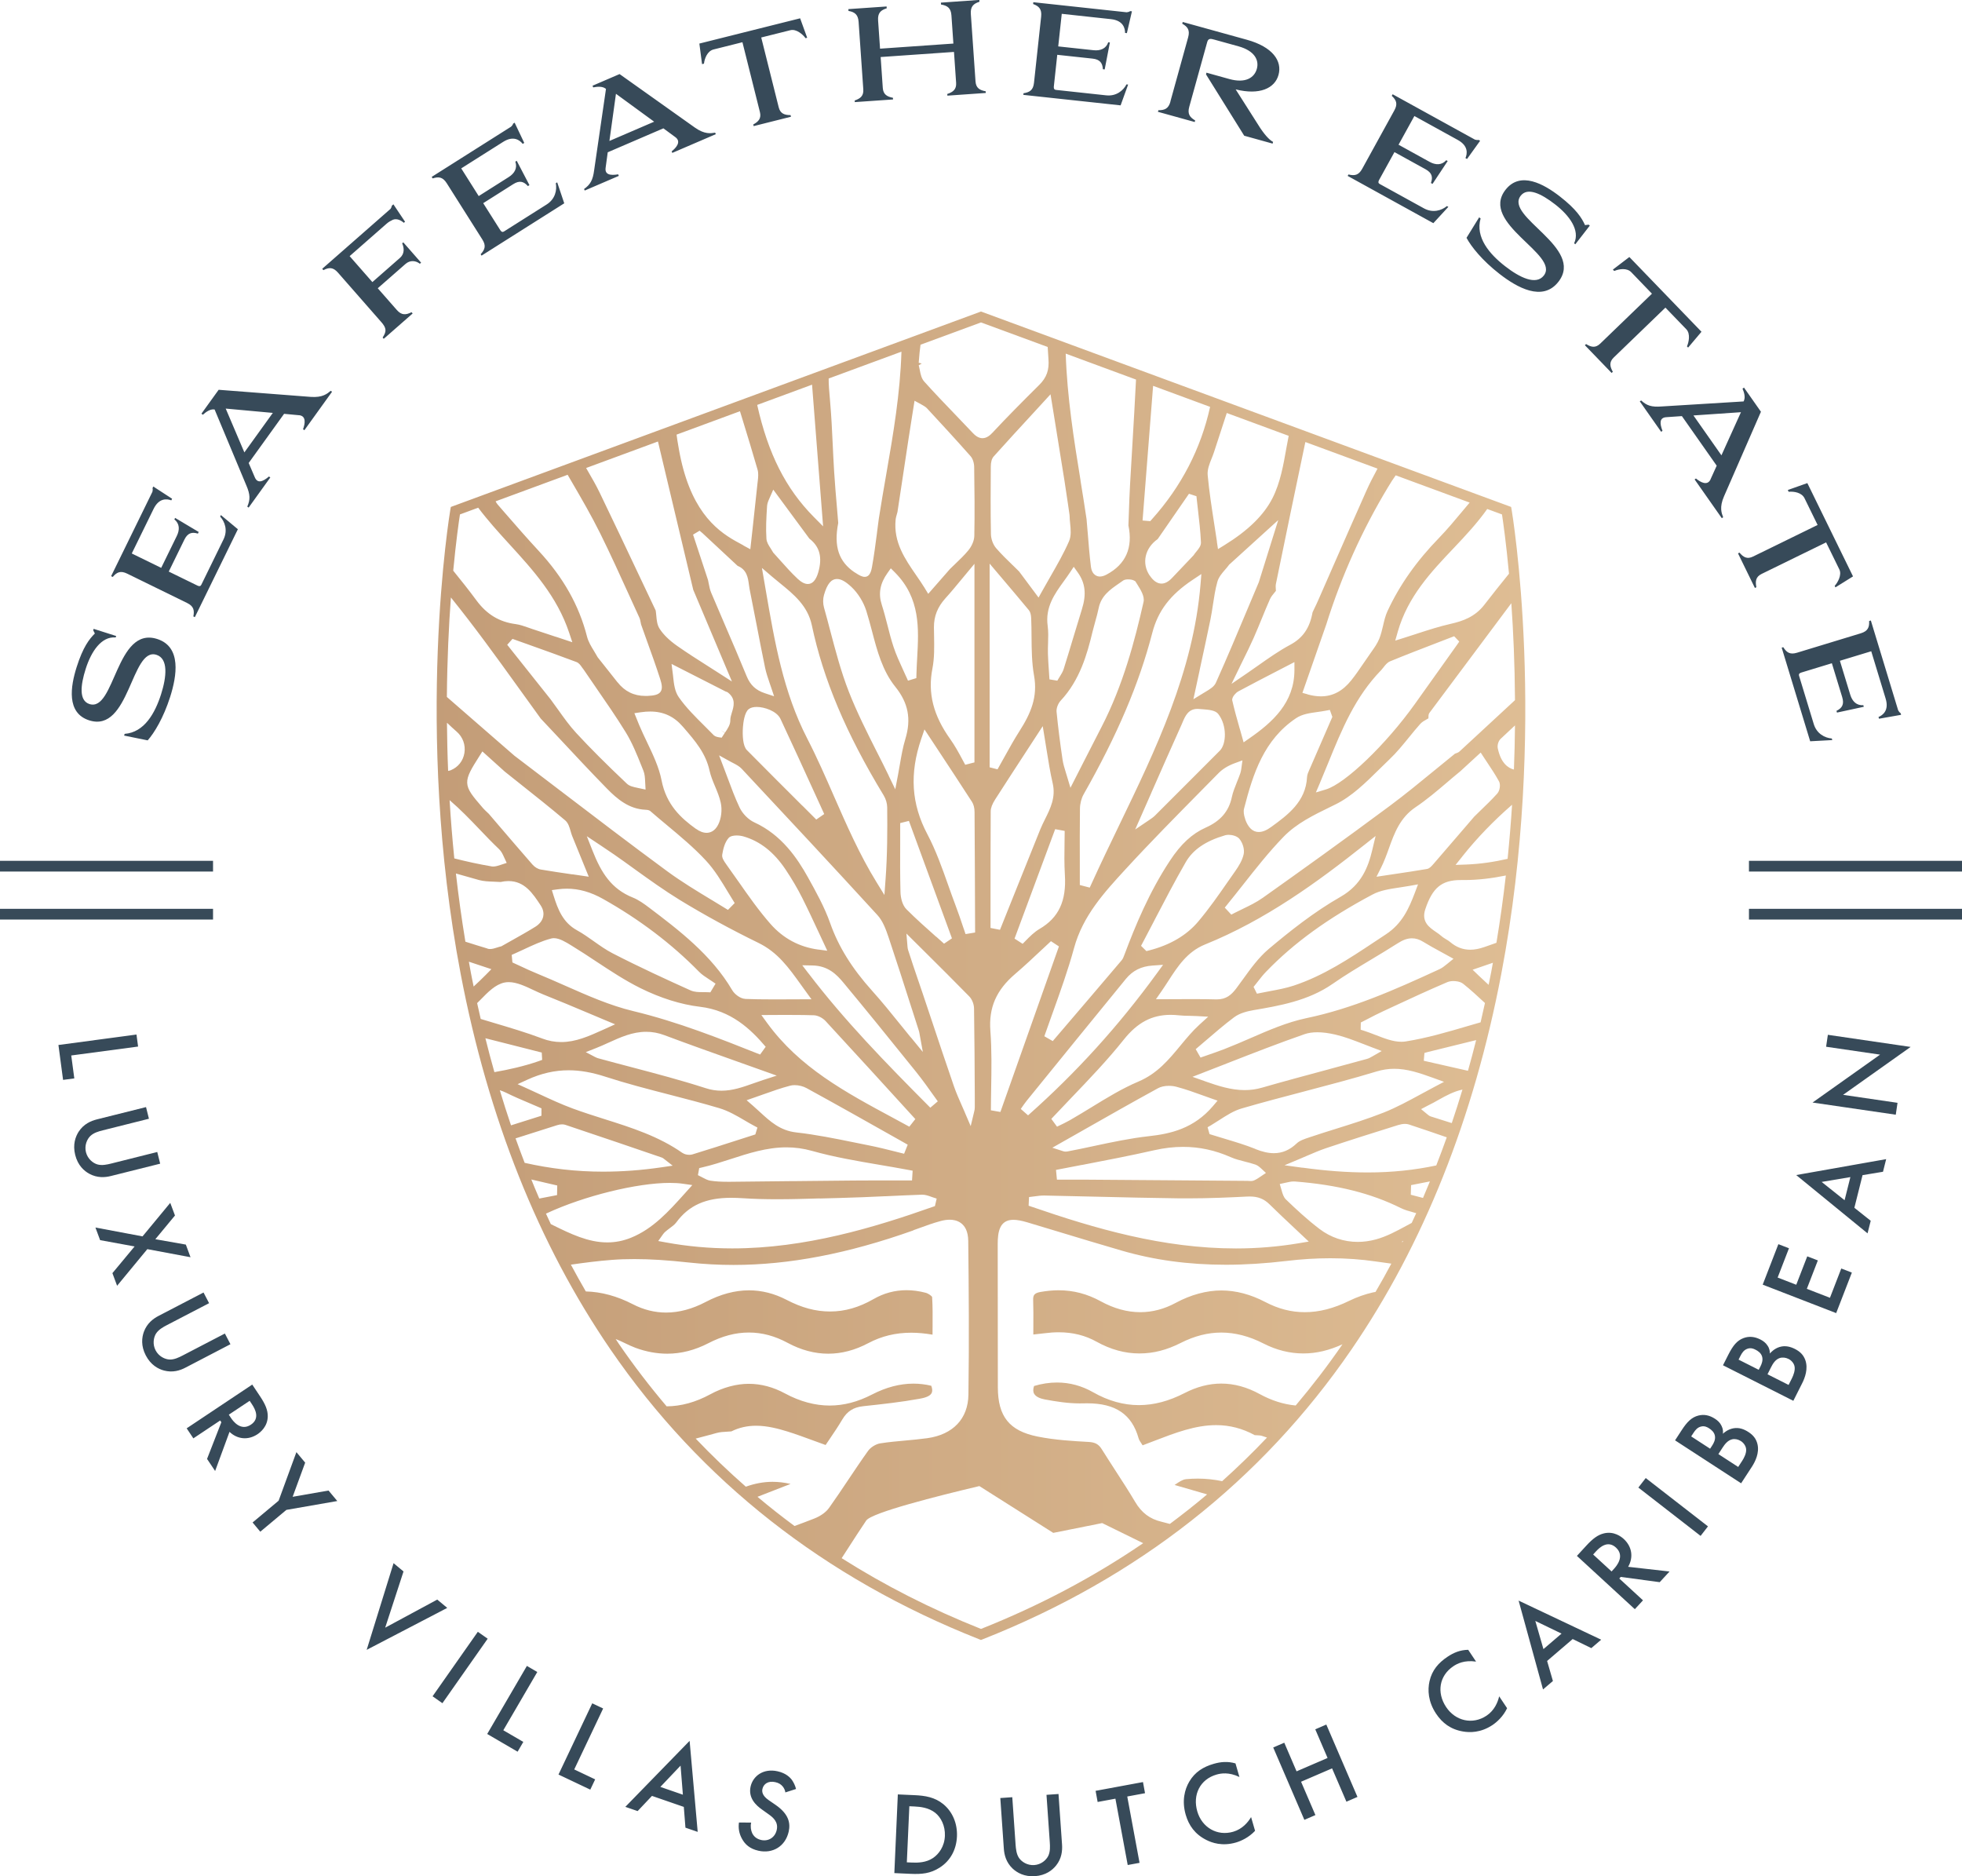 <?xml version="1.0" encoding="UTF-8"?> <svg xmlns="http://www.w3.org/2000/svg" xmlns:xlink="http://www.w3.org/1999/xlink" id="Layer_1" width="149.12mm" height="142.58mm" viewBox="0 0 422.72 404.17"><defs><style>.cls-1{fill:url(#New_Gradient_Swatch_copy);}.cls-1,.cls-2{stroke-width:0px;}.cls-2{fill:#374a59;}</style><linearGradient id="New_Gradient_Swatch_copy" x1="-161.16" y1="210.18" x2="570.28" y2="210.18" gradientUnits="userSpaceOnUse"><stop offset="0" stop-color="#a67a59"></stop><stop offset="1" stop-color="#fadeb1"></stop><stop offset="1" stop-color="#fadeb1"></stop></linearGradient></defs><path class="cls-1" d="M181.34,335.65c2.44-3.79,4.77-7.38,5.3-8.12,1.22-1.72,15.53-5.31,23.94-7.31l.43-.1,15.92,10.08,10.54-2.11,8.83,4.33c-10.66,7.28-22.31,13.45-34.94,18.47-10.71-4.26-20.72-9.35-30.02-15.24M302.12,267.36l.19-.06c-.06.12-.13.24-.19.36v-.3ZM250.28,327.81c-2.55-.6-4.32-1.93-5.73-4.32-1.32-2.23-2.76-4.45-4.15-6.59-.99-1.53-2.01-3.11-3-4.69-.68-1.1-1.43-1.52-2.85-1.6-3.23-.18-7.25-.4-11-1.16-6.07-1.22-8.55-4.3-8.56-10.62-.02-10.29-.03-20.58-.03-30.87,0-2.57.4-5.2,3.37-5.2.79,0,1.78.18,3.02.55,2.11.63,4.21,1.27,6.31,1.9l.56.17c4.41,1.33,8.94,2.71,13.4,4,7.07,2.06,14.44,3.06,22.52,3.06,4.13,0,8.53-.28,13.07-.82,3.27-.39,6.36-.58,9.44-.58,3.32,0,6.62.23,9.81.7,1.1.16,2.2.31,3.31.46-1.1,2.07-2.24,4.1-3.41,6.1-.17.03-.34.06-.51.09-1.71.38-3.49,1.01-5.13,1.81-3.38,1.66-6.52,2.46-9.6,2.46-2.92,0-5.7-.72-8.51-2.19-3.15-1.65-6.34-2.49-9.47-2.49s-6.55.9-9.82,2.67c-2.46,1.33-5.03,2.01-7.64,2.01-2.82,0-5.69-.79-8.53-2.35-2.9-1.59-5.87-2.37-9.08-2.37-1.26,0-2.58.13-3.92.37-1.37.25-1.58.75-1.55,1.77.06,1.8.05,3.59.04,5.49,0,.63,0,1.26-.01,1.9.22-.03.42-.05.53-.06.69-.07,1.29-.13,1.88-.21,1.06-.14,2.09-.21,3.06-.21,3.05,0,5.72.67,8.18,2.04,3,1.67,6.09,2.52,9.19,2.52s5.95-.76,8.93-2.27c2.97-1.5,5.83-2.23,8.75-2.23s5.98.77,9.08,2.36c2.78,1.42,5.66,2.14,8.56,2.14s5.6-.68,8.45-1.97c-3.16,4.59-6.53,8.98-10.08,13.18-2.59-.24-5.19-1.06-7.75-2.46-2.73-1.5-5.51-2.26-8.28-2.26-2.62,0-5.27.68-7.88,2.03-3.41,1.75-6.64,2.61-9.89,2.61s-6.58-.91-9.86-2.78c-2.42-1.38-5.03-2.09-7.76-2.09-1.62,0-3.29.25-4.95.75-.23.68-.22,1.25.02,1.67.41.73,1.48,1.07,2.32,1.23,2.38.44,4.94.85,7.5.85.25,0,.5,0,.75-.01.3-.01.59-.01.88-.01,6.1,0,9.61,2.39,11.05,7.52.11.39.37.78.65,1.19.08.11.15.22.22.34.89-.33,1.77-.67,2.65-1.01,4.27-1.64,8.67-3.34,13.18-3.34,2.95,0,5.67.71,8.33,2.16.14.01.28.02.42.02.44.02.9.03,1.33.2.29.11.6.2.89.3-3.09,3.26-6.32,6.39-9.66,9.39-1.74-.36-3.48-.55-5.24-.55-.84,0-1.7.04-2.54.12-.75.07-1.5.59-2.29,1.13-.06.04-.12.08-.18.12l2.43.7c1.46.42,3,.87,4.58,1.33-2.6,2.2-5.28,4.31-8.03,6.36-.6-.17-1.2-.33-1.8-.47M196.8,265c.35-.12,1.23-.44,1.23-.44,1.51-.55,3.05-1.11,4.61-1.53.73-.2,1.4-.29,2.01-.29,1.17,0,3.91.44,3.96,4.54.12,10.49.21,21.76.04,33.15-.07,5.17-3.3,8.59-8.85,9.37-1.59.22-3.21.37-4.77.51-1.79.16-3.63.33-5.4.61-.91.14-2.05.85-2.59,1.6-1.47,2.05-2.89,4.18-4.28,6.25-1.34,2-2.71,4.05-4.13,6.04-.65.92-1.8,1.75-3.16,2.29-1.43.57-2.86,1.09-4.29,1.62-2.73-2.02-5.39-4.11-7.98-6.29,1.88-.75,3.77-1.48,5.62-2.19.5-.19,1-.39,1.51-.58-1.29-.3-2.6-.46-3.88-.46-1.94,0-3.86.37-5.76,1.05-3.75-3.29-7.36-6.74-10.8-10.36,1-.25,1.99-.52,2.98-.79.5-.14,1-.28,1.49-.41.75-.21,1.54-.25,2.3-.29.31-.02.61-.03.91-.06,1.66-.82,3.41-1.22,5.35-1.22,2.41,0,4.81.65,6.63,1.21,1.95.6,3.86,1.31,5.88,2.05.8.29,1.61.59,2.45.89.28-.43.58-.86.88-1.3.92-1.35,1.86-2.75,2.72-4.2,1.03-1.75,2.4-2.63,4.46-2.85l.24-.03c3.92-.42,7.96-.86,11.87-1.57.78-.14,2.23-.41,2.66-1.21.21-.39.19-.93-.06-1.6-1.27-.31-2.57-.46-3.86-.46-2.89,0-5.88.78-8.88,2.33-3.12,1.61-6.12,2.39-9.18,2.39s-6.35-.85-9.6-2.61c-2.55-1.38-5.17-2.07-7.8-2.07s-5.55.76-8.32,2.27c-3.11,1.69-6.26,2.56-9.38,2.58-3.62-4.27-7.05-8.73-10.26-13.41-.24-.36-.48-.73-.72-1.09.69.27,1.37.58,2.02.9.75.36,1.5.72,2.26,1,2.29.84,4.59,1.26,6.83,1.26,2.99,0,5.96-.76,8.84-2.25,3-1.55,5.86-2.31,8.75-2.31s5.61.75,8.36,2.23c2.88,1.55,5.82,2.33,8.73,2.33s5.79-.76,8.65-2.28c2.86-1.51,5.88-2.24,9.23-2.24,1.47,0,2.97.14,4.6.42,0-.6,0-1.19.01-1.78.02-2.19.03-4.27-.1-6.32-.07-.23-.81-.77-1.38-.92-1.39-.37-2.79-.56-4.14-.56-2.5,0-4.9.64-7.11,1.92-3.12,1.79-6.18,2.67-9.34,2.67s-6.14-.82-9.39-2.51c-2.62-1.36-5.34-2.05-8.09-2.05-3.03,0-6.17.84-9.32,2.5-2.89,1.52-5.77,2.29-8.54,2.29-2.45,0-4.86-.6-7.16-1.79-3.41-1.76-6.82-2.68-10.14-2.76-1.1-1.9-2.18-3.82-3.22-5.77,2.94-.42,5.91-.81,8.88-1.03,1.52-.12,3.13-.17,4.8-.17,3.44,0,7.09.23,11.86.75,3.12.34,6.31.51,9.48.51,12.01,0,24.68-2.43,38.76-7.44M222.37,259.98l-.75-.26.09-1.86,1.28-.16c.65-.09,1.26-.17,1.9-.17h.13c3.56.07,7.1.16,10.65.24h.06c6.06.15,12.33.29,18.49.37.59,0,1.19,0,1.78,0,4.56,0,9.02-.2,12.77-.39.17,0,.35-.01.51-.01,1.76,0,3.06.52,4.24,1.68,1.7,1.68,3.43,3.3,5.26,5.02l3.2,3.01-2.1.35c-4.43.75-9,1.13-13.59,1.13h0c-15.74,0-30.41-4.3-43.91-8.95M176.62,258.17h.06c1.37-.04,2.74-.08,4.11-.11,3.32-.08,6.7-.23,9.97-.38h.14c2.53-.12,5.15-.24,7.73-.33h.08c.65,0,1.26.21,1.85.42.12.04.23.08.33.12l.92.3-.38,1.62-.55.19c-12.49,4.41-27.38,8.92-43.11,8.92h0c-4.84,0-9.66-.43-14.32-1.29l-1.63-.3.96-1.36c.17-.24.32-.42.49-.58.33-.3.69-.56,1.03-.82.55-.4,1.05-.78,1.4-1.24,2.69-3.67,6.34-5.31,11.82-5.31.78,0,1.62.03,2.57.09,2.24.15,4.64.22,7.35.22,3.05,0,6.16-.09,9.17-.18M119.19,263.94c-.17-.09-.34-.17-.51-.25-.35-.75-.7-1.51-1.05-2.26l.18-.08c8.03-3.73,19.42-6.54,26.5-6.54,1.07,0,2.04.06,2.89.19l1.96.28-1.57,1.75c-3.54,3.94-6.88,7.65-11.61,9.58-1.7.69-3.38,1.02-5.15,1.02-4.12,0-7.94-1.87-11.63-3.68M284.33,264.76c-2.6-1.97-5.03-4.22-7.26-6.37-.53-.51-.73-1.24-.93-1.94l-.41-1.4,1.35-.3c.54-.12,1.1-.25,1.66-.25.09,0,.19,0,.28.01,9.16.72,16.4,2.54,22.79,5.72.81.4,1.74.66,2.65.91l.67.19c-.32.7-.64,1.41-.97,2.1-.36.19-.72.38-1.07.57l-.05.03c-2.21,1.2-4.3,2.33-6.62,2.96-1.29.35-2.6.53-3.89.53-2.98,0-5.81-.95-8.2-2.76M303.96,257.35l.06-2.06,4.06-.8c-.49,1.19-.98,2.38-1.49,3.56l-2.64-.69ZM114.46,254.07l5.6,1.3-.04,2.07-3.83.74c-.59-1.36-1.16-2.73-1.72-4.12M153.1,254.34c-.62-.09-1.17-.39-1.7-.67-.12-.07-.22-.12-.32-.17l-.71-.36.28-1.52.68-.16c2.04-.47,4.08-1.13,6.06-1.77,3.85-1.25,7.82-2.54,12.05-2.54,1.88,0,3.66.25,5.46.75,4.78,1.35,9.81,2.2,14.67,3.03,1.9.32,4.06.69,6.14,1.08l.92.17-.13,2.1s-3.18,0-4.26,0c-1.26,0-2.51,0-3.76,0-1.52,0-3.04,0-4.55.02-4.36.04-8.72.09-13.08.13h-.59c-4.32.05-8.65.1-12.97.14h-.47s0,0,0,0c-1.5,0-2.64-.07-3.7-.23M227.53,252.01c1.85-.36,3.7-.71,5.55-1.07h.07c5.11-.99,10.4-2,15.55-3.17,2.11-.48,4.2-.72,6.2-.72,3.54,0,6.9.73,10.27,2.22.95.42,2.01.69,3.03.95.76.19,1.54.39,2.29.65.52.18.93.56,1.29.89l.97.9-1.1.75c-.45.31-.91.62-1.44.86-.2.09-.43.14-.73.14-.13,0-.26,0-.4-.02-.14-.01-.26-.02-.37-.02l-14.58-.11c-6.82-.05-13.64-.1-20.46-.15-.89,0-1.77,0-2.66,0h-3.29s-.2-2.1-.2-2.1ZM113.04,250.49c-.67-1.74-1.33-3.5-1.96-5.27,3.05-.98,6.02-1.92,8.94-2.84.36-.12.74-.18,1.09-.18.27,0,.51.04.72.11,7.64,2.55,15.09,5.1,20.73,7.03.18.06.32.16.41.23l1.96,1.53-2.46.36c-4.34.63-8.44.93-12.55.93-5.77,0-11.34-.65-16.88-1.9M280.6,251.54l-3.84-.53,3.57-1.5c.44-.18.87-.37,1.31-.56,1.3-.56,2.65-1.14,4.03-1.61,5.11-1.71,10.27-3.34,15.56-4.99.52-.16,1.03-.25,1.47-.25.31,0,.59.04.84.12,2.73.9,5.43,1.82,8.17,2.77-.73,2.04-1.48,4.07-2.26,6.06-4.66.99-9.53,1.51-14.75,1.51-4.39,0-9-.34-14.11-1.04M107.67,234.84c.45.14.9.32,1.36.54,1.65.82,3.38,1.55,5.05,2.26.66.28,1.3.55,1.94.83l.64.28v1.59s-6.56,2.07-6.56,2.07c-.85-2.49-1.65-5.02-2.42-7.58M312.77,241.92c-1.51-.48-3.01-.96-4.52-1.43-.28-.09-.49-.26-.8-.52l-1.27-1.05,1.44-.76c.81-.39,1.59-.82,2.34-1.25,1.61-.9,3.27-1.81,5.13-2.2-.73,2.43-1.49,4.84-2.3,7.21,0,0-.01,0-.02,0M229.02,247.97l-2.29-.74,2.1-1.19c1.32-.75,2.63-1.49,3.95-2.24l.49-.28c5.3-3.01,10.77-6.12,16.22-9.1.62-.34,1.43-.52,2.35-.52.57,0,1.14.07,1.65.21,1.97.52,3.91,1.22,5.79,1.9.53.19,1.06.38,1.59.57l1.46.51-1,1.18c-4.09,4.8-9.06,5.96-13.82,6.48-3.99.44-8.01,1.3-11.9,2.13-1.85.4-3.74.8-5.61,1.15-.12.02-.25.04-.37.04-.21,0-.41-.03-.61-.1M193.12,248.11c-2.07-.52-4.03-1.01-6.01-1.4-1.03-.2-2.05-.41-3.08-.62-4.07-.83-8.28-1.68-12.46-2.15-3.49-.39-5.62-2.35-7.88-4.43-.47-.43-.95-.87-1.45-1.31l-1.38-1.2,1.72-.6c.61-.21,1.19-.42,1.76-.62l.06-.02c2.1-.75,3.92-1.39,5.83-1.89.29-.08.62-.12.97-.12.88,0,1.85.24,2.59.65,6.56,3.59,13.19,7.33,19.59,10.94l2.19,1.24-.78,1.95c-.57-.14-1.13-.28-1.69-.42M147.05,248.37c-5.09-3.59-11.05-5.48-16.81-7.3-2.25-.71-4.57-1.45-6.83-2.28-2.44-.9-4.78-1.98-7.25-3.13-.82-.38-1.66-.77-2.52-1.16l-2.12-.96,2.12-.97c2.97-1.36,5.88-2.02,8.88-2.02,2.46,0,5.03.45,7.87,1.37,4.53,1.47,9.23,2.69,13.78,3.86,3.56.92,7.24,1.87,10.83,2.94,1.93.58,3.72,1.62,5.44,2.63.64.38,1.31.77,1.99,1.13l.76.41-.45,1.48-3.5,1.12c-3.29,1.06-6.69,2.15-10.05,3.18-.2.06-.43.09-.68.09-.55,0-1.1-.15-1.46-.41M270.47,247.49c-2.15-.86-4.43-1.54-6.63-2.2-.9-.27-1.8-.54-2.69-.82l-.55-.17-.42-1.48.71-.41c.59-.35,1.19-.74,1.77-1.11,1.62-1.04,3.14-2.03,4.91-2.54,4.42-1.29,8.94-2.47,13.31-3.62,5.17-1.36,10.53-2.76,15.73-4.34,1.26-.38,2.5-.57,3.78-.57,2.76,0,5.36.86,8.48,1.99l2.25.82-2.12,1.12c-.98.52-1.93,1.04-2.86,1.54-2.73,1.48-5.3,2.88-8.02,3.96-3.39,1.34-6.93,2.45-10.35,3.52-1.76.55-3.59,1.12-5.39,1.73l-.33.11c-.96.32-2.04.67-2.68,1.29-1.49,1.42-3.1,2.1-4.91,2.1-1.18,0-2.49-.29-4-.9M306.76,228.5l.14-1.68.74-.21,10.4-2.56c-.56,2.22-1.14,4.43-1.76,6.61l-9.52-2.16ZM104.58,223.65l12.14,3.08.09,1.58-.76.28c-3.19,1.1-6.45,1.82-9.53,2.36-.68-2.4-1.33-4.84-1.94-7.3M259.62,232.91l-2.7-.95,2.67-1.04c1.56-.6,3.11-1.21,4.65-1.81l.27-.11c5.7-2.22,11.04-4.31,16.57-6.23.78-.27,1.7-.41,2.74-.41,1.16,0,2.48.17,3.92.51,2.01.47,3.96,1.23,6.02,2.03l.11.04c.56.22,1.14.44,1.73.67l2.09.79-1.94,1.12c-.47.27-.83.47-1.23.58-2.64.73-5.28,1.43-7.92,2.15l-.24.07c-4.75,1.28-9.65,2.59-14.44,3.97-1.24.36-2.46.53-3.76.53-2.91,0-5.7-.9-8.54-1.9M152.03,234.4c-5.26-1.7-10.7-3.13-15.97-4.52-2.36-.62-4.76-1.25-7.12-1.9-.16-.04-.4-.12-.67-.26l-2.06-1.08,2.16-.85c.9-.35,1.8-.76,2.66-1.15,2.69-1.22,5.24-2.38,8.2-2.38,1.33,0,2.62.24,3.93.73,5.12,1.92,10.21,3.73,15.61,5.65,1.86.66,3.73,1.33,5.64,2.01l2.94,1.05-2.97.96c-.71.23-1.39.47-2.06.71-2.29.81-4.46,1.58-6.87,1.58-1.16,0-2.28-.18-3.42-.55M192.6,240.9c-10.47-5.63-20.33-10.93-27.34-20.57l-1.22-1.68,3.69-.02c.92,0,1.82,0,2.73,0,1.96,0,3.48.02,4.9.07.83.03,1.88.55,2.53,1.26,6.37,6.89,12.79,13.94,19.01,20.76l.31.34-1.29,1.64c-1.11-.6-2.22-1.2-3.32-1.8M226.51,241.02c1.43-1.53,2.9-3.07,4.33-4.56l.04-.04c3.82-3.99,7.77-8.11,11.24-12.47,2.95-3.7,6.07-5.34,10.11-5.34.59,0,1.22.04,1.86.11.71.08,1.42.09,2.18.1.5,0,1,.02,1.51.05l2.53.14-1.88,1.71c-1.49,1.35-2.79,2.93-4.06,4.46-2.58,3.12-5.02,6.07-9.09,7.8-3.5,1.48-6.84,3.53-10.07,5.51-1.54.94-3.12,1.91-4.71,2.82-.79.45-1.61.84-2.41,1.22l-.35.17-1.23-1.68ZM116.78,223.69c-3.43-1.29-6.89-2.31-10.55-3.4-.88-.26-1.77-.53-2.66-.8-.26-1.13-.52-2.27-.77-3.41.26-.26.53-.53.79-.79,1.55-1.59,3.16-3.24,5.1-3.64.29-.06.59-.09.91-.09,1.72,0,3.58.88,5.38,1.73.7.33,1.41.66,2.08.93,3.26,1.3,6.47,2.65,9.87,4.08,1.1.46,2.21.93,3.35,1.41l2.25.94-2.65,1.2c-2.99,1.35-5.83,2.62-8.95,2.62-1.4,0-2.76-.25-4.14-.77M296.38,222.95c-.83-.32-1.66-.65-2.46-.9l-.76-.24.03-1.55,1.67-.86c.95-.49,2.03-1.05,3.09-1.54l1.76-.82c3.97-1.85,8.05-3.74,12.13-5.48.45-.19.97-.23,1.32-.23.32,0,1.4.04,2.1.6,1.59,1.26,3.04,2.61,4.68,4.13-.3,1.4-.62,2.79-.94,4.16-.88.25-1.75.51-2.55.74-4.65,1.37-9.04,2.66-13.6,3.38-.3.05-.61.07-.93.07-1.8,0-3.69-.74-5.52-1.46M174.18,209.67l-1.33-1.74,2.19.04c3.38.06,5.23,1.96,6.7,3.73,4.69,5.65,9.65,11.75,15.63,19.19,1.43,1.78,2.77,3.67,4.07,5.5l.61.85-1.61,1.37c-9.76-9.81-18.47-18.75-26.25-28.94M219.93,238.88c.41-.6.82-1.19,1.27-1.76,7.54-9.29,14.36-17.68,21.37-26.25,1.47-1.79,3.3-2.71,5.75-2.88l2.27-.16-1.34,1.84c-8.25,11.33-17.32,21.34-27.75,30.59l-1.58-1.39ZM318.53,210.09l-1.25-1.2,4.37-1.5c-.12.68-.24,1.35-.37,2.03-.18.92-.37,1.82-.55,2.73-.73-.68-1.46-1.35-2.21-2.06M101.43,209.42c-.14-.76-.27-1.51-.41-2.26l4.85,1.61-1.19,1.21c-.82.83-1.71,1.68-2.63,2.53-.21-1.03-.43-2.05-.62-3.09M213.49,239.17c0-1.57.04-3.16.06-4.71.07-4.08.14-8.3-.17-12.4-.38-5.01,1.27-8.79,5.34-12.26,1.99-1.7,3.93-3.52,5.8-5.28l.12-.11c.59-.56,1.19-1.12,1.79-1.67l1.72,1.13-12.61,35.66-2.06-.36ZM257.62,226c.62-.53,1.23-1.05,1.85-1.58l.13-.11c2.03-1.74,4.11-3.54,6.28-5.17,1.26-.95,3.02-1.34,4.24-1.55,5.51-.94,11.74-2,16.99-5.65,2.71-1.89,5.6-3.61,8.38-5.28,1.85-1.11,3.76-2.26,5.61-3.44,1.18-.76,2.14-1.1,3.11-1.1.81,0,1.59.24,2.4.74,1.2.74,2.48,1.44,3.84,2.18.44.24.88.48,1.33.73l1.38.76-1.43,1.16c-.52.42-1,.81-1.56,1.07-9.87,4.56-18.85,8.5-28.7,10.56-4.15.87-8.2,2.63-12.12,4.34-1.84.8-3.74,1.62-5.65,2.36-1.28.49-2.59.94-3.86,1.38-.39.14-.79.27-1.18.41l-1.04-1.81ZM136.43,217.8c-5.04-1.21-9.9-3.37-14.61-5.45-2-.88-4.05-1.79-6.08-2.62-1.18-.48-2.35-1.02-3.48-1.55-.43-.2-.87-.4-1.3-.6l-.56-.26-.15-1.63.7-.31c.65-.29,1.31-.6,1.94-.89,1.89-.88,3.84-1.8,5.89-2.33.17-.04.35-.07.55-.07,1.2,0,2.56.83,3.76,1.57l.21.13c1.74,1.06,3.47,2.2,5.14,3.31,3.05,2.01,6.21,4.1,9.51,5.74,4.35,2.16,8.79,3.55,12.85,4.03,6.71.79,10.93,4.8,14.17,8.62l-1.2,1.67c-8.71-3.46-17.71-7.04-27.34-9.36M207.89,239.65c-.2-.48-.42-.96-.63-1.43-.6-1.37-1.23-2.78-1.73-4.22-1.66-4.82-3.34-9.83-4.81-14.25-.65-1.94-1.3-3.88-1.95-5.82-.3-.9-.61-1.8-.92-2.7l-.03-.08c-.72-2.12-1.47-4.31-2.16-6.49-.07-.21-.11-.43-.13-.69l-.24-2.87,4.05,4.02c3.12,3.1,6.35,6.31,9.48,9.51.61.62,1.03,1.67,1.04,2.62.1,6.37.13,12.78.16,18.97v2.31c.01.32-.06.63-.12.89l-.76,3.16-1.26-2.93ZM152.41,213.73c-.3-.01-.6-.01-.89-.01-.94,0-1.91,0-2.76-.39-5.04-2.27-10.97-4.99-16.74-7.96-1.46-.75-2.81-1.71-4.12-2.64-1.15-.81-2.33-1.65-3.57-2.33-3.05-1.68-4.13-4.5-5.06-7.47l-.37-1.19,1.24-.17c.66-.09,1.33-.14,1.98-.14,2.61,0,5.16.72,7.81,2.21,7.84,4.4,14.8,9.68,20.69,15.69.58.6,1.34,1.09,2.07,1.57.22.14.43.28.65.43l.83.56-1.12,1.87-.63-.03ZM270.08,212.59l.43-.53c.19-.23.37-.46.55-.7.55-.7,1.11-1.42,1.75-2.07,5.95-6.17,13.22-11.44,22.88-16.59,1.72-.92,3.73-1.21,5.86-1.53.7-.1,1.41-.21,2.13-.34l1.84-.33-.66,1.75c-1.3,3.44-2.76,6.72-6.27,9.02-.77.51-1.54,1.02-2.31,1.53l-.17.11c-5.38,3.58-10.96,7.27-17.34,9.39-1.69.56-3.48.89-5.2,1.21-.66.12-1.31.24-1.96.38l-.8.16-.73-1.47ZM324.44,188.58c-.54,4.74-1.21,9.59-2.03,14.51-.85.3-1.71.6-2.56.9-1.12.39-2.12.59-3.07.59-1.6,0-3.02-.54-4.34-1.66-.24-.21-.53-.38-.83-.56-.36-.22-.73-.44-1.07-.74-.34-.31-.77-.6-1.18-.88-1.42-.97-3.18-2.19-2.27-4.9,1.55-4.63,3.54-6.27,7.63-6.27,0,0,.54,0,.71,0,3.08,0,6.07-.38,9.01-.98M105.04,204.33c-1.59-.47-3.18-.98-4.77-1.48-.82-4.98-1.5-9.89-2.04-14.69,1.61.46,3.26.92,4.98,1.41.99.27,2.09.31,3.16.35.51.02,1,.04,1.48.07.59-.13,1.16-.2,1.69-.2,3.5,0,5.25,2.66,6.95,5.24.67,1.01.66,1.88.54,2.43-.19.85-.77,1.6-1.7,2.18-1.65,1.03-3.38,1.99-5.05,2.93-.72.4-1.41.79-2.11,1.19l-.14.08-.15.04c-.24.05-.51.14-.75.22-.51.16-1.03.33-1.54.33-.2,0-.39-.03-.56-.08M160.57,215.17c-1.05-.04-2.3-1-2.81-1.87-4.45-7.6-11.58-13-17.87-17.76-1.1-.83-2.28-1.69-3.55-2.2-4.63-1.85-6.81-5.36-8.67-10.07l-1.24-3.14,3.1,2.06c1.03.69,1.91,1.27,2.77,1.87,1.5,1.04,3.01,2.13,4.46,3.18,3.14,2.26,6.39,4.59,9.73,6.64,5.23,3.19,10.92,6.3,16.92,9.23,4.14,2.02,6.48,5.28,9.19,9.06.33.46.67.93,1.01,1.4l1.22,1.68-4.86.02c-1.15,0-2.26.01-3.35.01-2.46,0-4.33-.03-6.07-.1M250.21,213.58c.52-.75,1.02-1.52,1.5-2.26,2.01-3.11,4.07-6.31,7.92-7.87,13.04-5.27,24.22-13.43,34.35-21.47l2.4-1.9-.71,2.98c-.89,3.74-2.34,7.55-6.84,10.12-5.82,3.32-11.09,7.55-15.48,11.24-2.17,1.83-3.92,4.26-5.61,6.61l-.07.09c-.42.59-.84,1.17-1.27,1.74-1.08,1.45-2.21,2.42-4.22,2.42h-.16c-1.4-.04-2.93-.06-4.82-.06-1.12,0-2.25,0-3.41.01l-4.74.02,1.16-1.67ZM176.31,204.55c-4.1-.55-7.57-2.41-10.31-5.53-2.53-2.88-4.77-6.08-6.93-9.17l-.06-.08c-.81-1.16-1.65-2.36-2.49-3.52l-.03-.05c-.55-.76-1-1.44-.88-2.13.19-1.15.52-2.59,1.36-3.55.39-.45,1.16-.55,1.73-.55.52,0,1.07.08,1.52.21,3.58,1.05,6.53,3.38,9.04,7.13,1.36,2.03,2.57,4.09,3.58,6.1,1.18,2.34,2.28,4.7,3.44,7.19.37.8.75,1.61,1.14,2.44l.82,1.76-1.92-.26ZM245.85,203.73l.37-.7c.85-1.61,1.7-3.24,2.54-4.85l.02-.05c2.13-4.09,4.34-8.32,6.68-12.39,1.57-2.72,4.27-4.57,8.52-5.82.22-.06.47-.09.74-.09.76,0,1.79.26,2.29.84.75.88,1.16,2.3.95,3.3-.28,1.35-1.09,2.64-1.85,3.72-.51.72-1.01,1.45-1.52,2.17-2.01,2.9-4.09,5.88-6.4,8.62-2.51,2.99-6.08,5.09-10.61,6.25l-.58.15-1.16-1.14ZM218.59,202.18l8.75-23.57,2.05.38c0,.8-.02,1.6-.03,2.4-.04,2.32-.07,4.71.07,7.05.36,5.65-1.33,9.25-5.47,11.67-1.11.65-2.09,1.63-3.03,2.59-.2.2-.4.4-.6.61l-1.74-1.12ZM201.7,201.79c-2.14-1.9-4.35-3.86-6.4-5.92-.91-.9-1.26-2.52-1.29-3.73-.09-3.52-.08-7.09-.06-10.55,0-1.16,0-2.31,0-3.46v-.83s1.88-.47,1.88-.47l9.27,25.3-1.7,1.15c-.56-.5-1.13-1.01-1.69-1.51M315.04,184.51c3.22-4.05,6.81-7.74,10.74-11.16-.24,3.79-.56,7.68-.96,11.65-2.88.66-5.83,1.11-8.91,1.23l-2.3.08,1.44-1.8ZM105.86,186.62c-2.64-.45-5.3-1.03-7.98-1.71-.43-4.29-.77-8.48-1.01-12.55,2.28,1.96,4.36,4.1,6.39,6.23,1.39,1.46,2.82,2.95,4.29,4.35.48.46.76,1.07,1.03,1.66l.59,1.28-1.35.44c-.51.17-1.04.34-1.58.34-.13,0-.26-.01-.38-.03M225.01,223.21c.57-1.63,1.15-3.24,1.71-4.81l.05-.13c1.73-4.83,3.36-9.37,4.64-14.06,1.9-6.97,6.55-12.02,11.04-16.91,5.33-5.81,10.97-11.51,16.42-17.04,1.24-1.25,2.46-2.49,3.68-3.73.88-.89,2.02-1.59,3.48-2.13l1.66-.61-.24,1.75c-.04.31-.1.67-.22,1.03-.22.64-.48,1.28-.73,1.9-.42,1.06-.87,2.15-1.1,3.25-.65,3.05-2.43,5.13-5.62,6.55-2.95,1.32-5.34,3.52-7.74,7.17-4.45,6.75-7.43,13.97-9.75,20.14l-.07.18c-.13.36-.28.77-.56,1.1-4.45,5.24-9.16,10.77-14.84,17.4l-1.81-1.04ZM196.24,223.48c-.73-.89-1.46-1.79-2.18-2.69-1.99-2.46-4.01-4.98-6.13-7.33-4.41-4.91-7.28-9.55-9.06-14.59-1.22-3.47-3.11-6.86-4.78-9.86-2.29-4.12-5.68-9.18-11.58-11.87-1.26-.58-2.54-1.86-3.17-3.21-.99-2.09-1.8-4.29-2.59-6.41-.26-.71-.52-1.41-.79-2.1l-1.03-2.71,2.54,1.4c.16.09.33.18.5.26.65.34,1.31.68,1.82,1.22,9.88,10.56,19.55,20.92,29.24,31.51,1.18,1.28,1.82,3.04,2.44,4.87,1.71,5.11,3.38,10.32,4.99,15.36l.03.08c.49,1.53.98,3.06,1.47,4.59.07.22.11.43.14.59l.73,4.02-2.59-3.16ZM297.49,187.04c.72-1.43,1.26-2.91,1.77-4.34,1.17-3.24,2.38-6.57,5.73-8.82,2.35-1.58,4.57-3.46,6.71-5.28.9-.77,1.92-1.64,2.93-2.46l4.39-4.03.68,1.04c.24.38.49.74.73,1.1.92,1.38,1.78,2.68,2.54,4.07.37.68.18,2-.38,2.62-1.15,1.28-2.4,2.49-3.62,3.66-.46.45-.91.88-1.35,1.32l-2.08,2.42c-2.22,2.58-4.43,5.16-6.66,7.73l-.09.1c-.45.52-.83.93-1.37,1.02-2.27.39-4.62.74-7.12,1.11l-3.73.56.92-1.83ZM123.31,188.35c-2.36-.34-4.6-.67-6.82-1.05-.61-.1-1.3-.52-1.79-1.09-2.44-2.79-4.88-5.65-7.25-8.41l-2.12-2.48c-.14-.14-.26-.26-.39-.37-.3-.28-.6-.57-.88-.88-2.22-2.58-3.34-3.87-3.4-5.44-.05-1.47.86-2.97,2.6-5.71l.67-1.06,4.8,4.33c1.14.91,2.26,1.8,3.38,2.69,3.19,2.53,6.49,5.15,9.66,7.83.66.56.92,1.45,1.17,2.32.1.36.21.72.33,1.03l3.58,8.79-3.54-.52ZM207.63,200.04c-.62-1.85-1.15-3.42-1.75-5-.55-1.45-1.08-2.94-1.59-4.38-1.31-3.71-2.66-7.5-4.48-10.95-3.46-6.53-3.88-13.05-1.33-20.54l.7-2.05,2.83,4.29c2.56,3.88,4.97,7.54,7.41,11.32.35.54.55,1.32.55,2.18.06,8.69.09,17.24.12,25.96l-2.06.34-.4-1.19ZM213.41,199.89v-4.34c0-6.81,0-13.85.04-20.77,0-.73.32-1.57.96-2.57,2.2-3.44,4.46-6.9,6.85-10.57l3.4-5.22.44,2.69c.13.81.26,1.6.38,2.36.41,2.54.79,4.95,1.33,7.28.69,3-.5,5.39-1.65,7.7-.36.72-.73,1.47-1.03,2.21-2,4.95-3.99,9.9-5.97,14.86,0,0-2.69,6.7-2.71,6.77l-2.04-.4ZM322.7,161.18c-.14-.67.14-1.58.62-2.03,1.03-.97,2.06-1.93,3.09-2.89-.03,3.07-.1,6.24-.23,9.51-1.27-.32-2.82-1.4-3.48-4.59M96.3,155.69l.17.15c.59.56,1.26,1.19,1.93,1.77,1.32,1.15,1.94,2.86,1.66,4.59-.28,1.71-1.35,3.06-2.95,3.72-.17.07-.36.11-.56.14-.15-3.58-.22-7.04-.25-10.37M149.92,178.53c-3.23-2.32-6.36-5.19-7.38-10.42-.55-2.83-1.87-5.59-3.15-8.27-.57-1.2-1.17-2.44-1.69-3.69-.17-.41-.34-.82-.51-1.26l-.51-1.26,1.34-.2c.75-.11,1.43-.16,2.08-.16,2.83,0,5.11,1.05,6.98,3.22l.3.34c2.4,2.79,4.68,5.42,5.5,9.2.25,1.13.72,2.27,1.18,3.36.49,1.17.95,2.28,1.22,3.49.35,1.56.13,3.44-.56,4.79-.76,1.5-1.88,1.73-2.48,1.73-.72,0-1.5-.29-2.31-.88M268.29,176.45c-.32-.91-.41-1.68-.25-2.28,1.96-7.61,4.29-14.82,11.21-19.47,1.31-.88,2.94-1.1,4.66-1.34.58-.08,1.16-.16,1.72-.27l.89-.17.54,1.51-1.38,3.17c-1.14,2.6-2.27,5.21-3.4,7.82l-.15.33c-.25.57-.49,1.11-.52,1.61-.25,5.34-4.2,8.21-7.69,10.75-1.02.75-1.91,1.11-2.72,1.11-1.29,0-2.28-.93-2.93-2.77M248.08,170.72c2.12-4.82,4.32-9.8,6.53-14.71.07-.15.14-.31.2-.47.54-1.27,1.21-2.84,3.2-2.84.11,0,.23,0,.36.02.19.02.4.03.6.05h.07c1.58.12,2.85.26,3.45,1.04,1.9,2.45,1.76,6.45.33,7.89-1.81,1.81-3.62,3.63-5.43,5.44l-.19.19c-2.77,2.78-5.55,5.56-8.33,8.33-.36.36-.78.65-1.24.96l-3.05,2.06,3.5-7.94ZM172.86,173.55c-3.92-3.91-7.96-7.95-11.95-11.98-.84-.85-.98-3.12-.84-4.97.07-.93.34-3.18,1.26-3.86.41-.31.99-.46,1.72-.46,1.63,0,4.32.89,5.11,2.58,2.51,5.36,5.01,10.82,7.42,16.11l2,4.38-1.71,1.19-3-3ZM154.84,158.8c-.19-.02-.65-.11-.96-.35l-.07-.05-.06-.06c-.65-.67-1.32-1.34-2-2.01-1.93-1.92-3.93-3.89-5.5-6.14-.88-1.26-1.05-2.86-1.22-4.41v-.06c-.03-.24-.06-.48-.09-.71l-.25-1.99s8.68,4.42,11.64,5.93c.03.02.07.03.11.04.07.02.18.05.3.12l.08.05.07.06c1.69,1.36,1.2,2.96.8,4.25-.18.59-.35,1.14-.34,1.65.03.96-.57,1.85-1.15,2.7l-.91-.55.88.6c-.11.15-.21.31-.31.46l-.37.57-.67-.09ZM267.11,156.99c-.59-2.09-1.15-4.06-1.6-6.04l-.04-.19.03-.19c.08-.57.76-1.35,1.3-1.64,2.89-1.56,5.83-3.07,8.67-4.54l3.42-1.77v1.75c-.02,6.98-4.68,11.19-9.73,14.69l-1.22.85-.82-2.92ZM137.72,169.79l-.36-.08c-.85-.18-1.73-.35-2.32-.92-4.53-4.29-7.9-7.66-10.91-10.92-1.42-1.54-2.66-3.28-3.85-4.95-.53-.74-1.08-1.51-1.63-2.25l-9.37-11.78,1.14-1.27,3.42,1.22c3.23,1.15,6.89,2.46,10.37,3.77.52.2.84.66,1.15,1.1.11.15.21.31.33.45l.04.04.03.05c.86,1.27,1.73,2.53,2.6,3.79l.08.12c2.14,3.1,4.36,6.3,6.37,9.57,1.4,2.28,2.42,4.81,3.4,7.26l.41,1.02c.31.76.34,1.58.38,2.38l.09,1.69-1.36-.29ZM284.4,168.61c.59-1.4,1.17-2.81,1.73-4.18,3-7.36,5.83-14.31,11.47-20.1.15-.16.31-.36.47-.57.41-.53.83-1.06,1.44-1.31,3.35-1.38,6.79-2.7,10.11-3.98,1.01-.39,3.68-1.42,3.68-1.42l1.1,1.15-.5.73-9.07,12.73c-6.22,8.71-14.99,17.13-19.15,18.39l-2.17.65.89-2.08ZM263.89,195.5l.58-.72c1.11-1.36,2.21-2.76,3.28-4.11,2.78-3.53,5.63-7.15,8.78-10.4,2.81-2.9,6.42-4.66,10.24-6.52l.96-.47c3.51-1.72,6.51-4.68,9.42-7.55.75-.74,1.49-1.47,2.24-2.18,1.52-1.44,2.88-3.12,4.2-4.74.73-.9,1.56-1.92,2.4-2.86.39-.44.9-.72,1.4-1,.12-.07.25-.14.37-.21v-.1c0-.42,0-.73.18-1.03l.03-.04.03-.04c5.63-7.56,11.45-15.35,17.62-23.59.42,5.93.74,12.97.79,20.88-2.92,2.7-5.83,5.4-8.7,8.05l-3.26,3.01c-.23.21-.52.31-.77.4-.07.02-.13.04-.2.07-1.43,1.15-2.86,2.32-4.28,3.49-3.16,2.59-6.41,5.26-9.73,7.73-10,7.43-19.89,14.5-27.39,19.82-1.36.97-2.9,1.71-4.39,2.43-.56.27-1.13.54-1.69.83l-.71.37-1.41-1.51ZM153.36,193.88l-.05-.03c-3.19-1.93-6.5-3.93-9.55-6.17-7.9-5.81-15.81-11.85-23.47-17.69-3.12-2.38-6.24-4.76-9.36-7.13l-.06-.04-5.51-4.79c-2.98-2.59-6.03-5.24-9.08-7.9.07-8.17.42-15.43.87-21.43,5.11,6.33,9.79,12.81,14.35,19.15,1.67,2.32,3.33,4.63,5,6.93,1.39,1.47,2.75,2.93,4.12,4.39,3.27,3.51,6.66,7.13,10.11,10.66,2.25,2.31,4.82,4.46,8.36,4.6.44.02.73.09.96.24l.06.04.05.05c1.14.99,2.34,1.99,3.49,2.95,2.88,2.4,5.85,4.87,8.41,7.63,1.92,2.06,3.4,4.53,4.84,6.92.46.76.92,1.52,1.39,2.27l-1.45,1.47c-1.16-.72-2.34-1.43-3.49-2.13M229.87,167.16c-.07-.25-.15-.5-.23-.75-.29-.95-.57-1.83-.71-2.78-.53-3.53-.96-6.99-1.29-10.3-.07-.76.31-1.78.9-2.42,4.1-4.38,5.69-9.97,6.86-14.87.18-.74.39-1.49.58-2.17.27-.95.54-1.94.74-2.91.54-2.63,2.47-3.97,4.34-5.26.3-.21.61-.42.9-.63l.06-.04c.31-.19.74-.23,1.05-.23.49,0,.99.1,1.29.27l.25.14.41.65c.76,1.22,1.63,2.6,1.36,3.81-1.87,8.28-4.41,17.95-9.05,26.92-1.27,2.45-2.52,4.92-3.78,7.38l-2.92,5.73-.76-2.54ZM191.5,167.13c-.82-1.7-1.68-3.41-2.52-5.06l-.03-.05c-2.13-4.23-4.34-8.6-6.09-13.08-1.66-4.25-2.84-8.75-3.99-13.1-.4-1.54-.86-3.28-1.33-4.94-.25-.88-.25-1.91-.01-2.74.68-2.38,1.55-3.44,2.82-3.44.87,0,1.85.55,3.1,1.72,1.41,1.32,2.61,3.26,3.21,5.18.45,1.44.84,2.91,1.22,4.34,1.1,4.2,2.24,8.54,5.03,11.99,2.79,3.47,3.46,6.94,2.15,11.24-.55,1.81-.88,3.74-1.2,5.6l-.02.1c-.11.66-.23,1.32-.35,1.98l-.6,3.15-1.4-2.88ZM232.65,190.64v-4.56c-.01-3.89-.02-7.91.03-11.87.01-1.11.31-2.25.8-3.12,7.25-12.77,11.94-23.79,14.77-34.71,1.24-4.8,3.86-8.25,8.76-11.51l1.83-1.22-.18,2.19c-1.55,18.83-9.65,35.6-17.48,51.82-2.01,4.16-4.08,8.46-6.02,12.73l-.37.81-2.15-.56ZM195.25,145.78c-.23-.52-.46-1.02-.7-1.54l-.04-.09c-.7-1.53-1.43-3.11-1.97-4.74-.53-1.58-.94-3.2-1.34-4.77-.37-1.45-.76-2.94-1.22-4.38-.77-2.39-.38-4.56,1.22-6.81l.73-1.03.89.89c5.51,5.55,5.14,12.09,4.79,18.42-.07,1.21-.13,2.4-.16,3.57l-.02.77-1.8.55-.38-.86ZM188.83,190c-3.64-5.91-6.42-12.27-9.12-18.42-1.81-4.13-3.67-8.39-5.76-12.44-5.2-10.09-7.04-20.81-8.99-32.16l-.8-4.64,2.23,1.91c.54.46,1.1.92,1.65,1.36,2.94,2.39,5.98,4.86,6.87,9.06,2.47,11.69,7.39,23.34,15.48,36.66.47.78.75,1.71.76,2.57.05,4.96.04,10.29-.36,15.63l-.24,3.26-1.72-2.79ZM226.11,146.36l-.13-1.96c-.08-1.19-.17-2.4-.2-3.6-.02-.77,0-1.53.03-2.28.04-1.21.08-2.47-.08-3.66-.57-4.07,1.49-6.92,3.48-9.67.4-.56.86-1.19,1.28-1.82l.85-1.28.89,1.25c1.61,2.25,1.88,4.69.87,7.9-.66,2.12-1.32,4.28-1.94,6.37-.61,2.04-1.3,4.32-1.99,6.51-.18.57-.49,1.07-.79,1.55-.08.12-.15.23-.21.34l-.37.61-1.68-.28ZM207.42,163.73l-.07-.12c-.8-1.49-1.64-3.03-2.62-4.4-3.65-5.1-4.87-9.92-3.84-15.18.45-2.27.4-4.7.36-7.05-.01-.63-.02-1.24-.03-1.86-.01-2.38.78-4.37,2.48-6.25,1.19-1.31,2.33-2.7,3.54-4.16l.83-1,1.88-2.26v42.78l-1.99.51c-.18-.34-.37-.67-.55-1.01M213.22,165.29v-43.88l2.89,3.41c1.82,2.15,3.71,4.37,5.55,6.6.31.37.47.92.51,1.71.06,1.35.07,2.71.08,4.03.02,2.78.05,5.65.54,8.37.82,4.58-.67,8.1-3.16,11.99-1.11,1.74-2.13,3.57-3.12,5.36-.41.73-.8,1.43-1.19,2.13l-.4.71-1.68-.43ZM164.78,149.32c-1.93-.63-3.13-1.76-3.91-3.66-1.5-3.65-3.08-7.35-4.62-10.91l-.03-.07c-1.01-2.34-2.01-4.67-3-7.02-.26-.62-.39-1.27-.51-1.9-.05-.27-.1-.54-.16-.8l-3.23-9.8,1.41-.84.62.52,7.57,7.05c2,.82,2.24,2.59,2.43,4.01.04.33.09.66.15.98.51,2.53,1,5.06,1.49,7.6l.02.1c.59,3.04,1.19,6.18,1.83,9.25.23,1.1.6,2.19.99,3.34.09.27.18.54.28.81l.67,2-2.01-.66ZM258.47,144.32c.82-3.76,1.59-7.31,2.32-10.86.22-1.05.38-2.14.54-3.19.25-1.64.5-3.33.96-4.96.28-.99.98-1.82,1.67-2.61.28-.32.56-.65.8-.98l.06-.08,10.58-9.61-4.18,13.37-.02.05c-.73,1.72-1.47,3.48-2.21,5.25-2.26,5.38-4.59,10.95-7.02,16.36-.38.85-1.26,1.38-2.28,1.99l-.45.27-2.12,1.3,1.36-6.29ZM301.15,136.09c2.18-7.62,7.21-12.92,12.07-18.04,2.52-2.65,5.08-5.4,7.21-8.41l3.18,1.17c.24,1.58.89,6.07,1.51,12.77-1.8,2.23-3.57,4.43-5.31,6.69-2.03,2.63-4.68,3.53-7.25,4.11-2.39.54-4.78,1.31-7.31,2.13l-.11.04c-.86.28-1.74.56-2.65.85l-1.88.59.54-1.89ZM119.78,137.18c-1.81-.6-3.44-1.15-5.08-1.68-.31-.1-.61-.21-.92-.32-.88-.31-1.77-.62-2.65-.74-3.55-.46-6.25-2.09-8.5-5.14-1.59-2.16-3.28-4.27-4.98-6.37.6-6.34,1.21-10.59,1.45-12.12l3.93-1.45c2.06,2.74,4.41,5.34,6.71,7.85,5.07,5.55,10.3,11.27,12.9,19.12l.67,2.01-3.52-1.17ZM247.69,123.96c-1.76-2.63-1.02-5.91,1.74-7.84l6.74-9.76,1.61.53.07.68c.08.74.16,1.47.25,2.21.27,2.32.54,4.69.65,7.05.03.74-.49,1.38-1,2-.19.23-.38.46-.52.68l-.05.08-1.47,1.55c-1.08,1.15-2.17,2.3-3.26,3.43-.73.75-1.47,1.14-2.2,1.14-.91,0-1.77-.59-2.54-1.75M171.81,124.63c-1.29-1.21-2.49-2.55-3.64-3.84l-.05-.06c-.48-.54-.96-1.08-1.45-1.61l-.09-.1-.06-.11c-.14-.25-.3-.5-.46-.75-.43-.66-.88-1.34-.93-2.11-.15-2.26-.03-4.45.14-7.06.04-.57.26-1.09.53-1.69l.8-1.83,7.78,10.55c2.24,1.73,2.85,4.05,1.91,7.29-.48,1.65-1.23,2.49-2.24,2.49-.67,0-1.4-.38-2.24-1.16M281.7,149.55l-1.09-.3,5.14-14.74c3.25-10.38,7.73-20.33,13.28-29.53.65-1.08,1.18-1.92,1.68-2.59l15.93,5.87c-.49.59-.99,1.17-1.46,1.74l-.04.05c-1.7,2.04-3.31,3.97-5.07,5.79-4.9,5.04-8.54,10.21-11.14,15.82-.44.95-.69,2.02-.93,3.06-.24,1.01-.46,1.94-.83,2.87-.42,1.03-1.04,1.91-1.71,2.85-.3.41-.56.79-.81,1.17-.37.52-.72,1.04-1.07,1.55-.78,1.14-1.57,2.3-2.44,3.38-1.86,2.33-4,3.46-6.55,3.46-.9,0-1.87-.14-2.89-.43M133.05,146.98c-.96-1.24-1.94-2.46-2.92-3.69l-1.33-1.67-.05-.08c-.23-.42-.49-.85-.74-1.26-.63-1.02-1.26-2.05-1.54-3.18-1.71-6.7-5.11-12.72-10.39-18.42-2.52-2.72-4.99-5.55-7.37-8.29l-1.5-1.73c-.17-.2-.3-.42-.43-.67l15.52-5.72.82,1.41c2.12,3.64,4.31,7.4,6.21,11.24,2.17,4.38,4.22,8.9,6.21,13.27l.14.31c.68,1.51,1.37,3.01,2.06,4.51.17.36.23.73.3,1.09.03.14.05.27.08.4.41,1.15.82,2.3,1.23,3.45.97,2.68,1.97,5.46,2.87,8.24.39,1.21.56,2.15.11,2.81-.47.67-1.4.84-2.87.91-.15,0-.29,0-.43,0-2.44,0-4.45-.99-5.97-2.94M267.08,143.71c.2-.42.76-1.55.76-1.55.76-1.54,1.55-3.13,2.26-4.74.63-1.42,1.22-2.87,1.8-4.28.54-1.32,1.1-2.69,1.7-4.04.24-.54.61-.99.97-1.42.11-.14.23-.27.33-.41,0-.1-.01-.2-.02-.29-.03-.4-.06-.8.02-1.21,2-9.73,4.14-20.14,6.31-30.4.01-.05.03-.1.05-.15l15.53,5.72s-.05.09-.07.13c-.83,1.56-1.61,3.03-2.29,4.56-2.42,5.42-4.83,10.93-7.17,16.26-1.08,2.47-2.16,4.93-3.24,7.39-.27.62-.56,1.23-.86,1.84l-.37.79c-.6,3.37-2.09,5.53-4.82,6.99-2.38,1.27-4.66,2.88-6.86,4.43-.82.58-1.64,1.16-2.48,1.73l-3.3,2.25,1.75-3.59ZM154.82,144.95c-.74-.48-1.49-.96-2.24-1.43-2.22-1.41-4.5-2.86-6.67-4.38-1.7-1.19-2.98-2.44-3.8-3.71-.53-.82-.62-1.83-.71-2.81-.04-.38-.07-.76-.13-1.12-1-2.12-3.28-6.92-3.28-6.92-2.87-6.08-5.83-12.32-8.78-18.44-.77-1.6-1.67-3.16-2.63-4.81l-.05-.09c-.08-.14-.17-.29-.25-.43l15.48-5.71,7.6,31.94,8.34,19.76-2.88-1.85ZM262.2,116.69c-.18-1.21-.36-2.4-.55-3.58-.57-3.69-1.12-7.18-1.45-10.75-.11-1.22.38-2.44.86-3.63.19-.47.37-.93.51-1.36.85-2.64,1.72-5.28,2.62-8.03l.12-.38,13.34,4.92c-.17.87-.34,1.75-.49,2.61-.65,3.69-1.32,7.5-2.99,10.8-1.87,3.68-5.27,7-10.38,10.15l-1.37.84-.24-1.59ZM160.16,117.47c-.58-.31-1.14-.62-1.7-.93-4.5-2.53-9.96-7.07-12.2-19.82l-.05-.3c-.2-1.13-.35-2.03-.44-2.8l13.66-5.04.36,1.17c1.2,3.92,2.34,7.62,3.43,11.41.23.8.13,1.69.04,2.48l-.05.42c-.33,3.16-.68,6.33-1.04,9.64l-.51,4.61-1.51-.82ZM199.25,126.7c-.6-.97-1.24-1.9-1.87-2.81-2.4-3.48-4.88-7.08-4.42-11.9.04-.43.16-.83.27-1.23.04-.16.09-.31.13-.46l.71-4.68c.56-3.7,1.12-7.41,1.68-11.11.24-1.56.49-3.12.75-4.79l.54-3.4,1.45.79c.52.29.93.52,1.26.87,2.81,3.03,6.12,6.62,9.35,10.27.48.54.78,1.45.79,2.38.07,4.76.13,9.82.03,14.8-.02.99-.52,2.2-1.32,3.16-.84,1.02-1.82,1.95-2.76,2.85-.39.37-.78.74-1.15,1.11l-4.7,5.37-.75-1.22ZM219.59,123.12c-.46-.46-.91-.89-1.35-1.33l-.06-.05c-1.2-1.16-2.43-2.36-3.55-3.65-.66-.75-1.11-1.97-1.13-3.02-.1-4.94-.06-10.04-.03-14.54,0-1.01.22-1.74.61-2.19,2.8-3.13,5.66-6.23,8.68-9.51l3.58-3.9,1.05,6.49c.68,4.21,1.33,8.19,1.96,12.17.26,1.67.51,3.36.75,5l.02.13c.11.74.21,1.49.32,2.23v.07s.01.07.01.07c0,.52.06,1.08.11,1.62.14,1.35.27,2.73-.24,3.89-1.12,2.57-2.49,4.96-4.08,7.73-.54.94-1.1,1.92-1.68,2.96l-.8,1.43-4.19-5.62ZM246.17,112.12l2.27-29.01,12.28,4.53c-1.97,8.97-6.17,17.13-12.55,24.23l-.35.39-1.66-.14ZM175.3,111.32c-6.02-6.1-9.8-13.57-12.16-24.1l11.82-4.36,2.38,30.52-2.04-2.06ZM235.04,122.05c-.3-2.44-.5-4.92-.69-7.33l-.02-.19c-.07-.91-.15-1.81-.23-2.72-.41-2.78-.86-5.57-1.3-8.28v-.08c-1.44-8.83-2.88-17.93-3.19-27.28l15.15,5.59c-.24,4.75-.51,9.52-.79,14.14-.16,2.79-.33,5.58-.49,8.37-.12,2.06-.19,4.15-.26,6.16-.03.92-.07,1.84-.1,2.75,1.01,4.82-.57,8.38-4.69,10.58-.54.29-1.02.43-1.46.43-.39,0-1.68-.15-1.93-2.15M184.16,123.31c-3.45-2.31-4.55-5.6-3.56-10.66-.08-1-.17-2.01-.25-3.02l-.03-.35c-.22-2.51-.44-5.11-.6-7.67-.13-2-.22-4.08-.31-5.91-.14-3.05-.29-6.14-.56-9.18l-.02-.26c-.18-2.01-.31-3.52-.29-4.73l15.68-5.78c-.27,8.99-1.77,17.76-3.25,26.27-.55,3.17-1.12,6.43-1.62,9.67-.14,1.01-.27,2.03-.4,3.05v.06c-.32,2.4-.63,4.88-1.07,7.3-.13.7-.39,2.16-1.58,2.16-.51,0-1.09-.26-2.13-.96M209.53,93.2c-1.24-1.32-2.5-2.63-3.76-3.94-2.21-2.3-4.49-4.67-6.65-7.08-.59-.66-.78-1.58-.95-2.47-.07-.35-.14-.7-.23-1.02l.65-.39-.66-.16c.01-.07.02-.11.02-.14.12-1.54.23-2.75.38-3.75l13.03-4.8,14.37,5.29c.04.71.08,1.54.16,2.55.2,2.4-.38,4.04-2,5.64-3.81,3.78-6.97,6.97-10.04,10.26-.48.52-1.23,1.2-2.17,1.2s-1.67-.68-2.15-1.19M97.73,108.98l-.6.22-.11.63c-.08.46-7.87,47.01,2.23,99.95,5.94,31.13,16.81,58.36,32.3,80.94,19.39,28.25,46.1,49.24,79.4,62.39l.4.16.41-.16c33.3-13.15,60.01-34.14,79.4-62.39,15.5-22.58,26.36-49.81,32.3-80.94,10.1-52.94,2.31-99.49,2.23-99.95l-.11-.63-113.84-41.96-.38-.14-113.63,41.88Z"></path><path class="cls-2" d="M408.83,237.56l-11.73-1.72,14.55-10.32-17.83-2.61-.38,2.57,11.63,1.7-14.55,10.32,17.93,2.62.38-2.57ZM397.42,258.54l-4.94-3.94,6.19-1.04-1.25,4.99ZM405.7,252.4l.68-2.71-19.38,3.43,15.37,12.56.68-2.71-3.52-2.8,1.76-7.03,4.41-.73ZM383.16,268l-3.38,8.73,15.83,6.13,3.38-8.73-2.28-.88-2.44,6.31-4.98-1.93,2.37-6.12-2.28-.88-2.37,6.12-4.01-1.55,2.44-6.31-2.28-.88ZM380.82,296.03l.73-1.45c.41-.82.95-1.72,1.89-2.04.58-.19,1.29-.12,1.9.19.68.34,1.17.96,1.3,1.6.18.83-.24,1.93-.57,2.59l-.71,1.41-4.54-2.29ZM374.58,292.88l.4-.79c.33-.66.73-1.28,1.5-1.55.7-.25,1.28-.04,1.73.19.52.26,1.19.69,1.43,1.46.25.81-.07,1.62-.36,2.18l-.36.7-4.34-2.19ZM371.23,294.1l15.15,7.65,1.91-3.79c.59-1.16,1.33-3.15.67-4.99-.41-1.12-1.13-1.82-2.22-2.38-.93-.47-2.07-.82-3.34-.43-1.15.36-1.87,1.17-2.08,1.4.01-.42-.05-1.03-.47-1.66-.41-.66-.98-1.06-1.57-1.36-1.25-.63-2.42-.74-3.61-.31-1.43.53-2.3,1.63-3.29,3.58l-1.16,2.29ZM370.23,313.23l.89-1.37c.5-.77,1.13-1.6,2.1-1.82.6-.13,1.29.02,1.87.39.64.42,1.06,1.08,1.12,1.73.09.85-.44,1.9-.85,2.52l-.86,1.32-4.27-2.77ZM364.37,309.42l.49-.75c.4-.62.87-1.2,1.66-1.38.72-.17,1.27.1,1.7.38.49.32,1.11.81,1.26,1.61.16.83-.25,1.6-.6,2.13l-.43.66-4.08-2.65ZM360.9,310.27l14.23,9.25,2.32-3.56c.71-1.09,1.66-2.98,1.2-4.89-.28-1.15-.93-1.94-1.95-2.6-.88-.57-1.97-1.04-3.28-.79-1.18.23-1.99.95-2.22,1.17.06-.42.06-1.02-.29-1.71-.33-.7-.85-1.16-1.41-1.52-1.17-.76-2.33-1-3.55-.7-1.48.37-2.47,1.37-3.66,3.21l-1.4,2.15ZM352.99,320.44l13.41,10.41,1.59-2.05-13.41-10.41-1.59,2.05ZM343.25,334.86l.6-.66c.86-.94,2.56-2.45,4.32-.83,1.98,1.83.08,4.01-.4,4.54l-.55.6-3.97-3.65ZM339.74,335.15l12.49,11.49,1.76-1.91-5.11-4.7.31-.34,8.4,1.13,2.12-2.3-8.92-1.01c1.16-2.01.86-4.32-.93-5.98-.54-.5-2.13-1.75-4.3-1.22-1.28.31-2.37,1.11-3.76,2.62l-2.05,2.23ZM332.54,355.24l-1.75-6.07,5.65,2.73-3.9,3.34ZM342.85,355.03l2.13-1.82-17.79-8.42,5.26,19.14,2.13-1.82-1.25-4.32,5.51-4.72,4.02,1.96ZM316.32,355.39c-1.75.03-3.15.63-4.45,1.5-1.95,1.3-3.33,2.89-3.87,5.24-.44,1.91-.32,4.43,1.42,7.04,1.33,1.99,3.14,3.38,5.82,3.82,1.35.23,3.73.32,6.3-1.38.97-.65,2.32-1.85,3.17-3.64l-1.71-2.56c-.3,1.3-1.03,3.04-2.72,4.17-3.01,2.01-6.71,1.14-8.7-1.85-2.08-3.11-1.51-6.76,1.56-8.81.8-.54,2.36-1.36,4.88-.99l-1.69-2.54ZM276.71,375.4l-2.39,1.03,6.71,15.59,2.38-1.03-3.09-7.18,6.68-2.88,3.09,7.18,2.38-1.03-6.71-15.59-2.38,1.03,2.65,6.17-6.68,2.88-2.65-6.17ZM266.19,379.86c-1.68-.49-3.2-.34-4.69.09-2.25.65-4.05,1.76-5.27,3.84-.99,1.69-1.63,4.13-.76,7.14.67,2.3,1.98,4.17,4.4,5.4,1.22.63,3.46,1.43,6.42.57,1.12-.33,2.76-1.07,4.12-2.52l-.86-2.96c-.67,1.15-1.9,2.59-3.85,3.16-3.47,1.01-6.74-.93-7.74-4.38-1.04-3.59.59-6.9,4.13-7.93.93-.27,2.66-.59,4.95.52l-.85-2.93ZM246.7,386.28l-.44-2.4-10.21,1.89.44,2.4,3.83-.71,2.65,14.29,2.55-.47-2.65-14.29,3.83-.71ZM215.52,387.33l.76,10.89c.09,1.35.49,2.95,1.88,4.28.96.9,2.52,1.81,4.83,1.65,2.31-.16,3.74-1.28,4.56-2.31,1.2-1.51,1.36-3.16,1.27-4.5l-.76-10.89-2.59.18.71,10.2c.06.91.12,2.03-.33,2.96-.45.9-1.53,1.87-3.03,1.97-1.5.1-2.7-.71-3.27-1.53-.57-.85-.67-1.97-.74-2.88l-.71-10.21-2.59.18ZM195.92,389.09l1.12.05c1.24.06,3.05.24,4.47,1.37,1.18.94,2.17,2.75,2.07,4.98-.1,2.31-1.32,3.89-2.53,4.73-1.52,1.03-3.28,1.05-4.55,1l-1.12-.05.54-12.07ZM193.44,386.53l-.75,16.96,3.51.16c2.36.1,4.23-.04,6.27-1.35,2.31-1.48,3.58-3.87,3.71-6.69.12-2.82-.96-5.34-2.95-6.98-1.82-1.48-3.87-1.83-6.23-1.93l-3.56-.16ZM171.51,385.37c-.19-.77-.54-1.45-.89-1.95-.42-.56-1.29-1.46-3.08-1.86-3.1-.7-5.32,1.05-5.82,3.28-.56,2.48,1.2,4.08,2.44,4.95l1.44,1.03c.99.69,2.13,1.68,1.75,3.37-.37,1.66-1.82,2.51-3.35,2.17-.99-.22-1.6-.78-1.94-1.48-.28-.61-.41-1.45-.22-2.27l-2.63-.02c-.16,1.16,0,2.35.67,3.54.63,1.13,1.61,2.11,3.52,2.54,3.1.7,5.82-.96,6.53-4.12.42-1.89-.03-3.81-2.81-5.74l-1.51-1.04c-1.47-1.01-1.45-1.92-1.34-2.41.24-1.07,1.24-1.81,2.78-1.46.72.16,1.23.46,1.65,1,.3.41.45.8.51,1.21l2.3-.74ZM142.28,384.92l4.35-4.58.5,6.26-4.86-1.68ZM147.67,393.7l2.65.91-1.74-19.61-13.85,14.22,2.65.91,3.09-3.27,6.86,2.37.35,4.45ZM127.6,366.92l-7.27,15.34,6.85,3.25,1.05-2.21-4.51-2.14,6.23-13.13-2.34-1.11ZM113.52,358.86l-8.55,14.66,6.55,3.82,1.23-2.11-4.31-2.51,7.32-12.55-2.24-1.31ZM102.95,351.51l-9.75,13.89,2.12,1.49,9.75-13.89-2.12-1.49ZM84.8,336.71l-5.8,18.69,17.36-9.04-2.15-1.79-11.22,6.05,3.95-12.11-2.15-1.79ZM54.42,327.96l1.66,1.99,5.62-4.7,10.97-1.91-1.89-2.26-7.73,1.35,2.7-7.36-1.89-2.26-3.83,10.46-5.62,4.7ZM53.79,301.75l.49.74c.71,1.06,1.77,3.07-.22,4.4-2.24,1.5-3.92-.87-4.31-1.47l-.45-.68,4.49-2.99ZM54.34,298.26l-14.12,9.42,1.44,2.16,5.78-3.85.25.38-3.08,7.9,1.74,2.6,3.1-8.43c1.68,1.6,3.99,1.86,6.03.51.61-.41,2.2-1.65,2.21-3.89,0-1.32-.51-2.56-1.66-4.28l-1.68-2.52ZM43.87,278.41l-9.69,5.04c-1.2.62-2.51,1.62-3.18,3.43-.45,1.24-.66,3.04.41,5.09,1.07,2.06,2.66,2.92,3.93,3.26,1.86.49,3.44,0,4.63-.63l9.68-5.04-1.2-2.3-9.08,4.72c-.81.42-1.82.92-2.84.88-1-.05-2.32-.66-3.01-1.99-.69-1.33-.43-2.76.1-3.61.56-.86,1.54-1.4,2.35-1.82l9.08-4.72-1.2-2.3ZM20.56,264.42l1.01,2.72,7.43,1.36-4.78,5.75,1.01,2.72,6.51-7.89,9.31,1.74-1.01-2.72-6.57-1.16,4.23-5.11-1.02-2.72-5.97,7.22-10.16-1.91ZM31.46,238.48l-10.59,2.65c-1.31.33-2.82.99-3.89,2.6-.72,1.1-1.34,2.8-.78,5.05.56,2.25,1.91,3.46,3.07,4.08,1.7.91,3.35.79,4.65.46l10.59-2.65-.63-2.52-9.92,2.49c-.89.22-1.98.47-2.97.19-.96-.28-2.1-1.18-2.47-2.63-.36-1.46.22-2.78.94-3.49.74-.71,1.82-1.01,2.71-1.23l9.92-2.49-.63-2.52ZM29.41,222.85l-16.82,2.25,1,7.52,2.42-.32-.66-4.94,14.4-1.92-.34-2.57Z"></path><path class="cls-2" d="M403.16,140.27l3.11,10.22c.78,2.57-.64,3.58-1.54,3.96l.11.37,4.76-.84-.11-.37c-.24-.13-.38-.36-.52-.59l-5.89-19.36-.37.11c.07,1.33-.25,2.18-1.8,2.65l-13.73,4.18c-1.55.47-2.25-.06-2.97-1.19l-.34.1,6.14,20.17,4.76-.26-.1-.34c-1.49-.12-3.25-1.01-3.89-3.11l-3.17-10.41c-.1-.34.07-.56.47-.68l6.6-2.01,2.23,7.31c.46,1.52,0,2.34-1.24,2.95l.11.37,5.78-1.25-.1-.34c-1.46.1-2.39-.83-2.82-2.26l-2.23-7.31,6.75-2.05ZM399.24,124.16l-9.84-20.1-4.21,1.49.18.38c1.17-.11,2.82.17,3.42,1.39l2.82,5.76-13.9,6.8c-1.28.63-2.09.16-2.93-.84l-.32.16,3.64,7.45.32-.16c-.26-1.28-.15-2.23,1.12-2.86l13.9-6.8,2.85,5.82c.6,1.22-.39,2.89-1,3.55l.16.32,3.79-2.36ZM375.09,88.8l-4.2,9.28-6.03-8.59,10.23-.7ZM368.56,103.23c-.68,1.51-2.2.64-3.16-.16l-.29.2,5.86,8.35.29-.2c-.33-.87-.86-2.13.19-4.52l7.95-18.21-3.65-5.2-.32.22c.38.88.63,1.85.31,2.59l-.08.17-17.6,1.08c-2.29.18-3.27-.2-4.47-1.29l-.29.2,4.6,6.55.29-.21c-.64-1.65-.66-2.86.86-2.94l3.32-.23,7.5,10.68-1.32,2.91ZM366.59,71.46l-15.54-16.1-3.55,2.71.29.3c1.08-.46,2.74-.71,3.68.27l4.45,4.62-11.14,10.75c-1.03.99-1.94.79-3.05.1l-.26.25,5.76,5.97.26-.25c-.64-1.13-.83-2.08.19-3.07l11.14-10.75,4.5,4.66c.95.98.52,2.87.14,3.69l.25.26,2.88-3.41ZM315.97,51.23c1,1.88,3.36,4.86,7.12,7.78,3.71,2.88,9.26,6.08,12.68,1.68,5.72-7.37-11.66-13.97-8.13-18.53,1.47-1.89,4.42-.46,7.41,1.86,3.07,2.38,5.43,5.57,4.1,8.39l.26.2,3.12-4.02-.26-.2-.77.1c-.7-1.53-1.83-3.39-5.44-6.19-3.4-2.64-8.5-5.53-11.7-1.41-5.62,7.24,11.77,13.93,8.26,18.46-1.67,2.15-5.18.45-8.33-2-3.35-2.6-6.46-6.2-5.29-10.3l-.31-.24-2.72,4.41ZM304.72,24.98l9.36,5.16c2.36,1.3,2.04,3.01,1.66,3.91l.34.19,2.82-3.92-.34-.19c-.26.08-.52,0-.78-.06l-17.73-9.77-.19.34c.98.91,1.34,1.73.55,3.15l-6.92,12.57c-.78,1.42-1.66,1.53-2.96,1.22l-.17.31,18.46,10.18,3.23-3.51-.31-.17c-1.15.95-3.03,1.55-4.96.48l-9.53-5.25c-.31-.17-.34-.45-.14-.82l3.33-6.04,6.69,3.69c1.39.77,1.63,1.67,1.17,2.97l.34.19,3.27-4.93-.31-.17c-.97,1.09-2.29,1.07-3.59.35l-6.69-3.69,3.41-6.18ZM252.18,21.87c-.43,1.56-1.26,1.87-2.6,1.87l-.1.34,7.93,2.2.09-.34c-1.15-.69-1.7-1.38-1.27-2.94l3.87-13.95c.23-.84.77-.73,1.49-.53l5.24,1.45c3.5.97,4.48,2.99,3.96,4.86-.53,1.9-2.42,3.16-5.92,2.19l-4.93-1.37-.1.37,8.23,13.21,6.12,1.7.1-.37c-.56-.29-1.46-1.04-2.77-2.99l-5.29-8.32c5.15,1.29,8.43-.22,9.23-3.12.83-3-1.25-6.03-6.81-7.57l-13.83-3.83-.1.37c1.16.66,1.7,1.38,1.27,2.94l-3.83,13.83ZM228.74,2.97l10.62,1.15c2.67.29,3.04,1.99,3.04,2.97l.39.04,1.09-4.7-.39-.04c-.21.17-.48.21-.74.25l-20.12-2.17-.04.39c1.25.46,1.9,1.09,1.73,2.7l-1.54,14.26c-.17,1.61-.94,2.05-2.26,2.26l-.04.35,20.96,2.26,1.62-4.48-.35-.04c-.7,1.33-2.2,2.6-4.39,2.36l-10.82-1.17c-.35-.04-.49-.28-.45-.7l.74-6.86,7.6.82c1.58.17,2.15.92,2.23,2.29l.39.04,1.12-5.81-.35-.04c-.47,1.38-1.7,1.87-3.18,1.71l-7.6-.82.76-7.02ZM202.72.58l.03.39c1.38.23,2.13.76,2.24,2.34l.42,6.07-15.8,1.1-.42-6.07c-.11-1.62.56-2.22,1.86-2.63l-.03-.39-8.24.57.03.39c1.35.23,2.07.8,2.18,2.35l1.01,14.54c.1,1.42-.64,1.99-1.85,2.4l.02.35,8.24-.57-.02-.36c-1.25-.24-2.09-.7-2.19-2.12l-.46-6.66,15.8-1.1.46,6.65c.1,1.42-.67,2-1.91,2.41l.03.36,8.27-.58-.02-.36c-1.28-.23-2.09-.7-2.19-2.12l-1.01-14.54c-.11-1.62.59-2.22,1.86-2.63l-.03-.39-8.27.58ZM172.39,3.94l-21.71,5.44.58,4.43.41-.1c.14-1.17.75-2.73,2.07-3.06l6.22-1.56,3.76,15.02c.35,1.38-.28,2.07-1.43,2.7l.09.35,8.04-2.02-.09-.35c-1.3,0-2.22-.31-2.56-1.7l-3.76-15.02,6.28-1.57c1.32-.33,2.75.98,3.27,1.72l.35-.09-1.52-4.19ZM132.71,20.2l8.23,6.01-9.64,4.15,1.41-10.16ZM145.51,29.54c1.34.98.17,2.29-.8,3.06l.14.33,9.37-4.03-.14-.33c-.92.15-2.26.41-4.39-1.11l-16.2-11.51-5.83,2.51.15.36c.94-.19,1.94-.24,2.6.22l.15.11-2.54,17.45c-.29,2.27-.86,3.16-2.18,4.11l.14.33,7.35-3.16-.14-.33c-1.74.29-2.93.06-2.7-1.45l.45-3.3,11.99-5.16,2.57,1.89ZM99.37,36.27l9.03-5.71c2.27-1.44,3.62-.33,4.22.43l.33-.21-2.07-4.36-.33.21c-.06.27-.24.46-.43.65l-17.11,10.82.21.33c1.27-.42,2.17-.33,3.03,1.03l7.67,12.12c.87,1.37.54,2.19-.36,3.18l.19.3,17.82-11.27-1.52-4.52-.3.19c.28,1.47-.11,3.4-1.97,4.58l-9.2,5.82c-.3.19-.56.08-.78-.27l-3.69-5.83,6.46-4.09c1.34-.85,2.25-.62,3.17.41l.33-.21-2.74-5.24-.3.19c.49,1.38-.17,2.52-1.43,3.32l-6.46,4.09-3.77-5.97ZM75.34,55.16l7.96-6.98c.46-.41.94-.65,1.36-.85.87-.33,1.76.14,2.34.66l.27-.23-2.51-3.75-.34.3c-.04.25-.12.45-.27.67l-14.73,12.92.26.29c1.24-.65,2.11-.64,3.15.55l9.22,10.52c1.33,1.46,1.21,2.17.39,3.45l.24.27,6.23-5.46-.24-.27c-1.23.61-2.14.71-3.2-.51l-4.08-4.65,5.97-5.23c1.02-.9,2.25-.72,3.1-.05l.27-.23-3.84-4.38-.24.21c.46,1.06.52,2.26-.48,3.14l-5.94,5.21-4.89-5.58ZM48.63,88.01l10.15.93-6.13,8.51-4.02-9.44ZM64.4,89.43c1.65.15,1.32,1.87.89,3.03l.29.21,5.96-8.28-.29-.21c-.71.6-1.73,1.51-4.33,1.31l-19.81-1.53-3.71,5.15.31.23c.71-.65,1.54-1.2,2.34-1.15l.19.02,6.8,16.27c.92,2.1.88,3.15.24,4.65l.29.21,4.67-6.49-.29-.21c-1.34,1.15-2.48,1.56-3.06.15l-1.31-3.06,7.63-10.59,3.18.3ZM28.39,119.22l4.7-9.6c1.18-2.42,2.91-2.18,3.82-1.84l.17-.35-4.05-2.63-.17.35c.09.26.03.52-.02.78l-8.9,18.18.35.17c.86-1.02,1.67-1.42,3.12-.71l12.89,6.31c1.45.71,1.61,1.58,1.36,2.9l.32.16,9.27-18.94-3.66-3.05-.16.32c1.01,1.11,1.69,2.96.72,4.93l-4.78,9.77c-.16.32-.43.37-.81.18l-6.2-3.03,3.36-6.87c.7-1.43,1.59-1.71,2.92-1.31l.17-.35-5.08-3.03-.16.32c1.14.92,1.18,2.23.52,3.57l-3.36,6.87-6.34-3.1ZM31.81,159.49c1.42-1.59,3.4-4.83,4.85-9.37,1.42-4.47,2.51-10.79-2.8-12.48-8.89-2.83-9.09,15.77-14.58,14.02-2.28-.73-1.96-3.99-.81-7.6,1.18-3.7,3.35-7.02,6.46-6.75l.1-.31-4.85-1.54-.1.31.36.69c-1.19,1.18-2.55,2.89-3.93,7.25-1.3,4.1-2.26,9.88,2.71,11.46,8.73,2.78,9.02-15.86,14.48-14.12,2.59.82,2.21,4.71,1,8.51-1.29,4.04-3.59,8.2-7.84,8.52l-.12.37,5.07,1.03Z"></path><rect class="cls-2" y="185.43" width="45.9" height="2.31"></rect><rect class="cls-2" y="195.77" width="45.9" height="2.31"></rect><rect class="cls-2" x="376.82" y="185.43" width="45.9" height="2.31"></rect><rect class="cls-2" x="376.82" y="195.77" width="45.9" height="2.31"></rect></svg> 